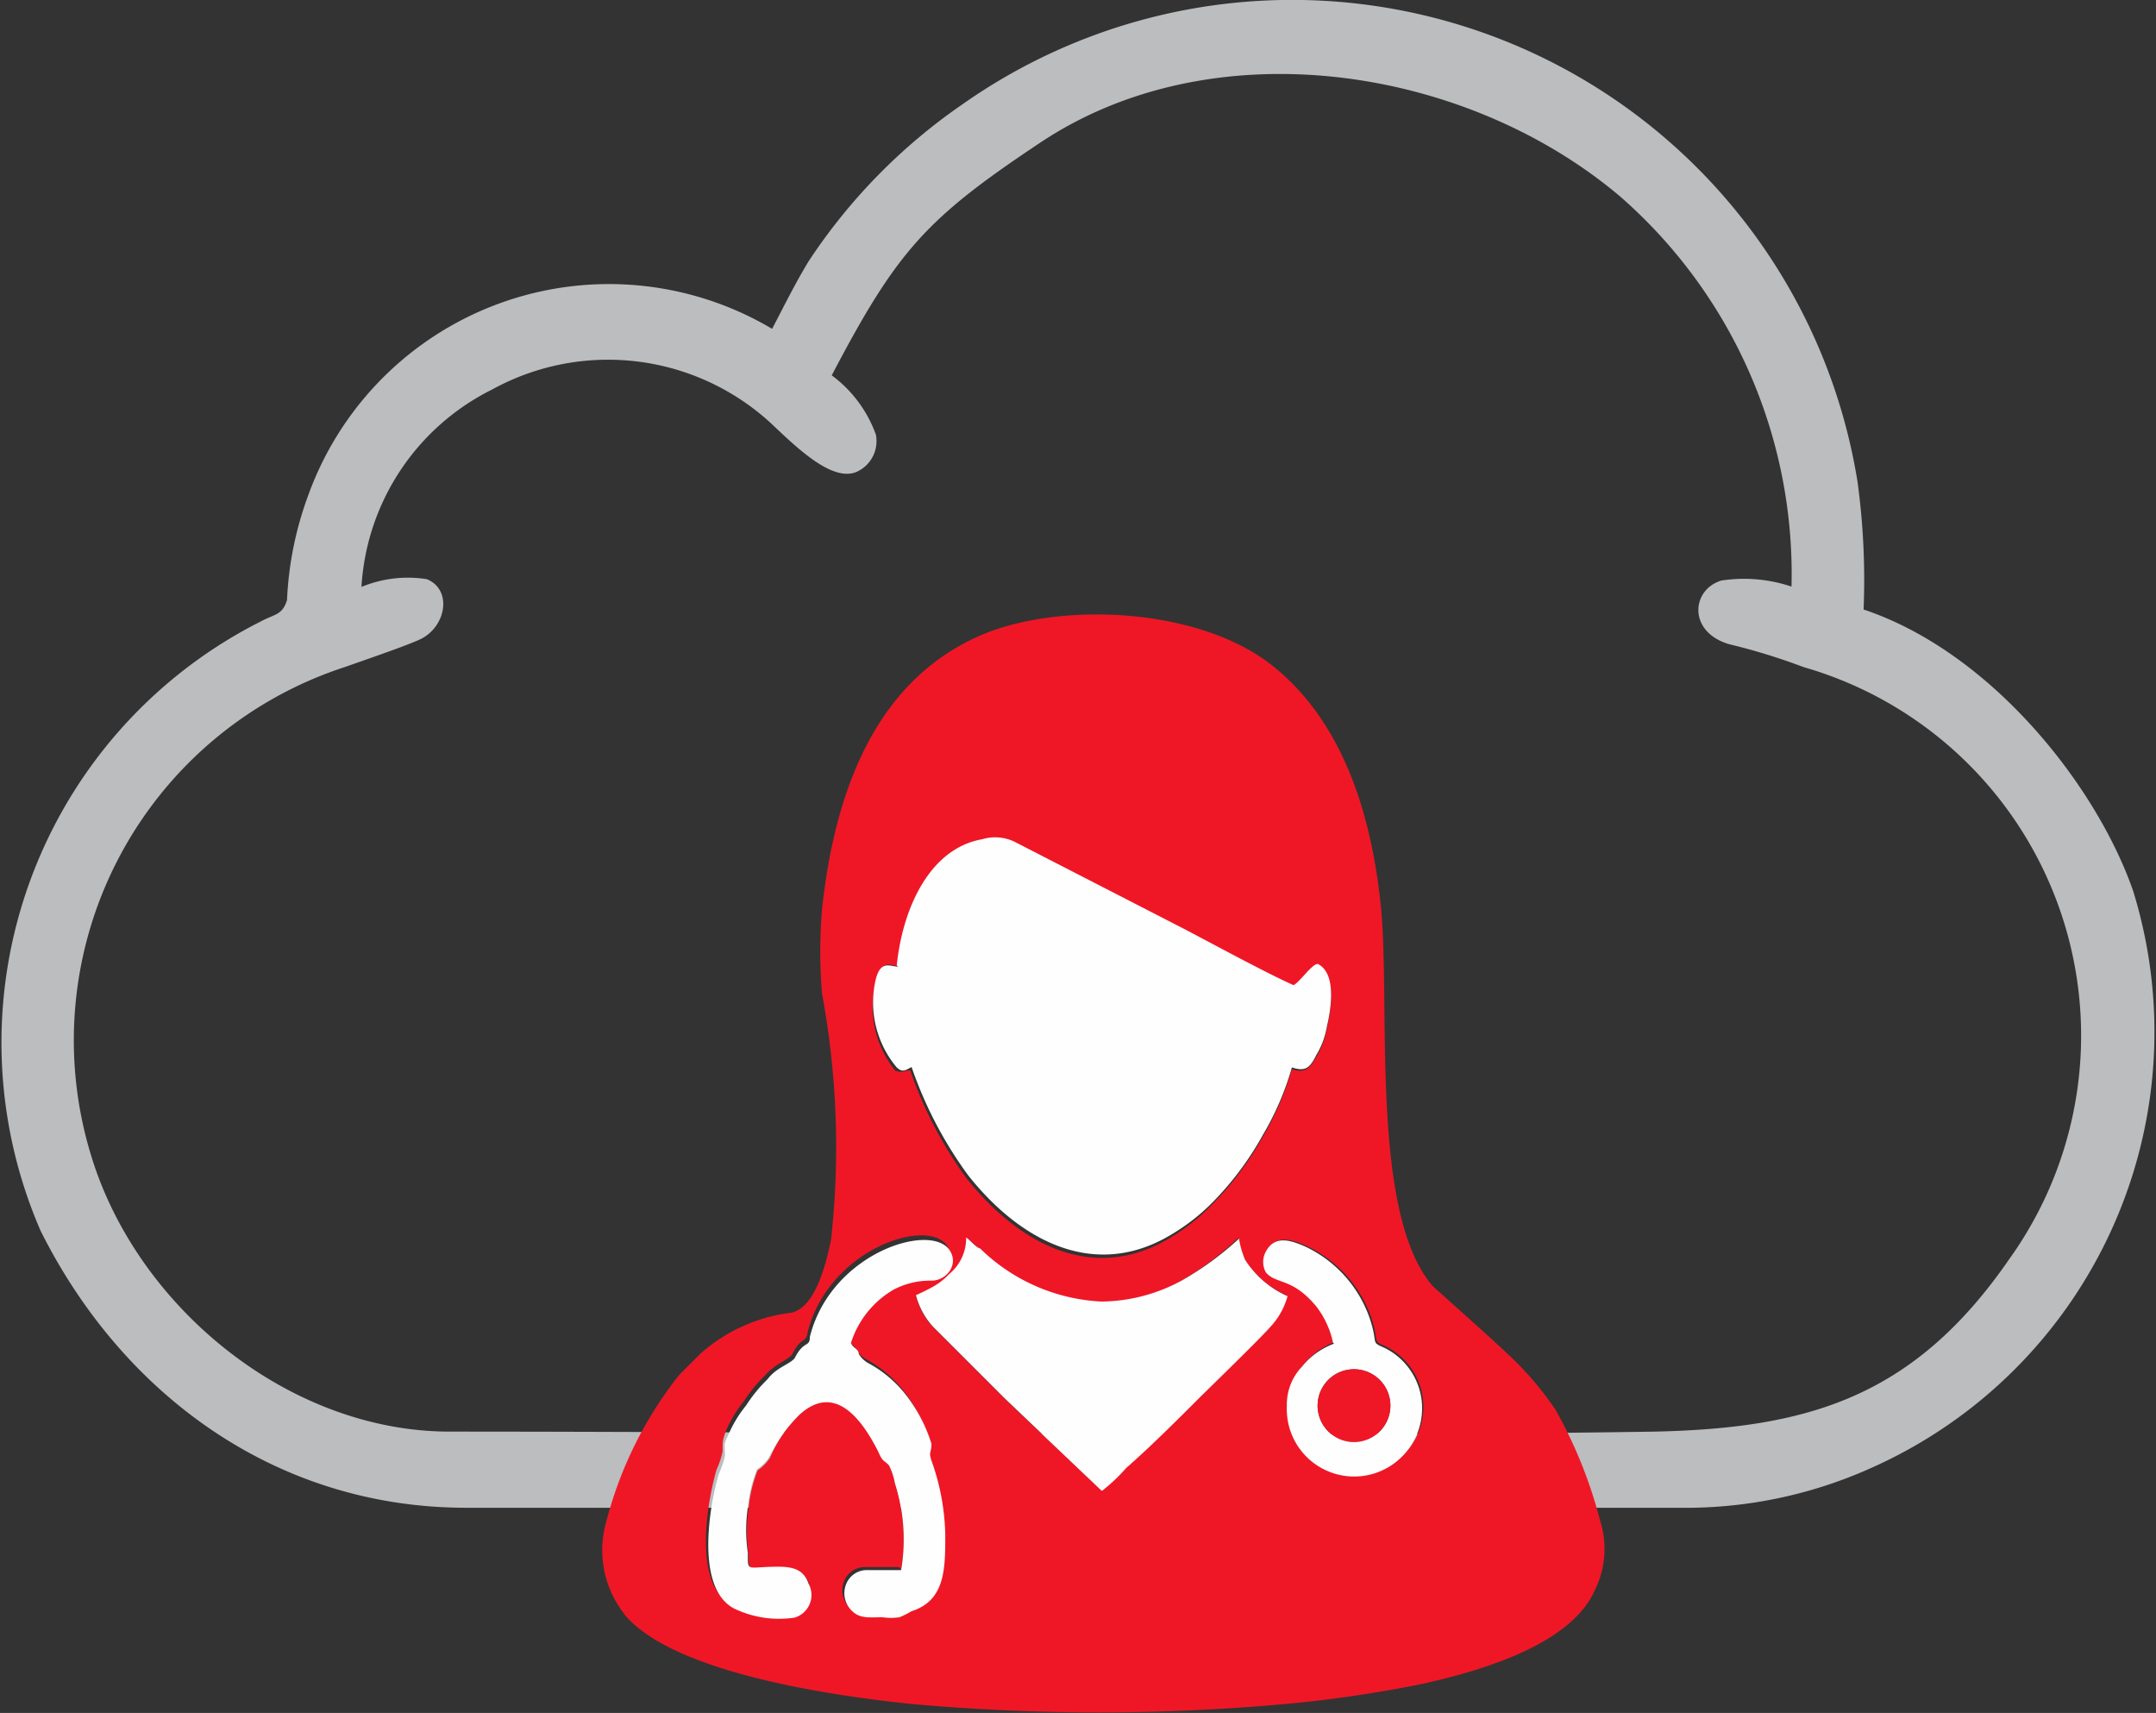 <svg id="Layer_1" data-name="Layer 1" xmlns="http://www.w3.org/2000/svg" width="64" height="50.84" viewBox="0 0 64 50.84">
  <rect x="0" y="0" width="64" height="50.84" fill="#333333" stroke="none"/>
  <title>what_is_cloud_medical</title>
  <g>
    <path d="M53.18,23.41a4.43,4.43,0,0,0-2.08-.18c-.9.27-1,1.53.23,1.89a18.4,18.4,0,0,1,2.21.68,11.38,11.38,0,0,1,6.09,17.59c-2.84,4.11-6,5-10.51,5.1-11.64.18-24,0-35.77,0-4.78,0-9.29-3.7-10.65-8.21A11.65,11.65,0,0,1,10.23,25.8c1.17-.41,1.8-.63,2.21-.81.81-.36,1-1.49.23-1.8a3.59,3.59,0,0,0-1.94.23,7,7,0,0,1,3.88-5.86A7.14,7.14,0,0,1,23,18.67c.81.77,1.8,1.67,2.48,1.31A1,1,0,0,0,26,18.9a3.78,3.78,0,0,0-1.31-1.76c1.94-3.7,2.8-4.65,6.18-6.9C36,6.81,43.48,7.94,48.08,11.82a14.87,14.87,0,0,1,5.1,11.59ZM49.84,50.75a13.41,13.41,0,0,0,5.68-1.17,14.16,14.16,0,0,0,7.8-17.14c-1.08-3.11-4.2-7.08-8-8.35a21.54,21.54,0,0,0-.18-3.79A17,17,0,0,0,28.55,9.11,17,17,0,0,0,24,13.76c-.41.68-.72,1.31-1.08,2A9.49,9.49,0,0,0,9.15,20.7a10.23,10.23,0,0,0-.63,3.11c-.14.45-.36.41-.77.63A14,14,0,0,0,1.21,42.54c2.44,4.87,7,8.21,12.63,8.21Z" transform="translate(0 -6)" style="fill: #bbbdbf;fill-rule: evenodd"/>
    <path d="M27.2,44.48a6,6,0,0,0,.54-.27,2,2,0,0,0,.45-.36,1.38,1.38,0,0,0,.5-1.08c.09,0,.32.27.41.32a5.53,5.53,0,0,0,3.61,1.58A5.08,5.08,0,0,0,35.09,44a9.12,9.12,0,0,0,1.67-1.26,2.59,2.59,0,0,0,.18.63,2.87,2.87,0,0,0,1.26,1.08,1.8,1.8,0,0,1-.54.9c-.23.32-1.89,1.94-2.08,2.12-.68.68-1.44,1.44-2.17,2.08a5.13,5.13,0,0,1-.72.68L29.81,47.5l-.36-.36-1.76-1.76a2.21,2.21,0,0,1-.5-.9ZM39.6,45.83a2.66,2.66,0,0,0-.5-1.08c-.72-.86-1.17-.63-1.49-1a.64.64,0,0,1,0-.63c.27-.5.77-.32,1.17-.14a3.68,3.68,0,0,1,1.94,2.17c.23.72,0,.63.41.81a2,2,0,0,1,.77,2.93,2,2,0,0,1-3.65-1.22,1.63,1.63,0,0,1,.45-1.17,2.19,2.19,0,0,1,.95-.68ZM26.75,52.6A5.5,5.5,0,0,0,26.56,50a1.91,1.91,0,0,0-.18-.54c-.18-.18-.18-.09-.32-.41-.45-.9-1.26-2.08-2.35-1.08a4.67,4.67,0,0,0-.86,1.31,1.33,1.33,0,0,1-.36.36,4.13,4.13,0,0,0-.27,1.13,4.54,4.54,0,0,0,0,1.35c0,.59,0,.41.9.41.45,0,.77.09.9.5a.7.7,0,0,1-.5.86,3.07,3.07,0,0,1-1.8-.27c-1.17-.59-.72-3.07-.45-4a2.54,2.54,0,0,0,.18-.54c0-.32,0-.32.09-.59a3.69,3.69,0,0,1,.54-.9,4.34,4.34,0,0,1,.63-.77c.32-.36.68-.45.81-.63.27-.54.41-.32.45-.63.63-2.57,3.79-3.52,4.2-2.48.18.41-.18.77-.59.81a2.32,2.32,0,0,0-1.13.27,2.81,2.81,0,0,0-1.26,1.58c0,.14.18.18.23.32a.78.78,0,0,0,.27.27,3.54,3.54,0,0,1,1.17,1,4.59,4.59,0,0,1,.72,1.4c0,.27,0,.23,0,.5A6.88,6.88,0,0,1,28,51.47c0,1,0,1.94-1,2.26a2.66,2.66,0,0,1-.36.18,1.69,1.69,0,0,1-.5,0c-.36,0-.68,0-.9-.18a.72.72,0,0,1-.18-.81.66.66,0,0,1,.63-.41l1,0Zm-.09-17.91c.18-1.71.95-3.47,2.53-3.74a1.16,1.16,0,0,1,1,.14l4.92,2.53c.9.45,2.48,1.31,3.29,1.67.23-.14.54-.59.72-.63.54.27.41,1.26.27,1.85a2.42,2.42,0,0,1-.32.86c-.18.32-.32.5-.72.36a8.52,8.52,0,0,1-.86,2,9.14,9.14,0,0,1-1.49,2,6,6,0,0,1-1.17.95c-2.35,1.49-4.6.23-6.14-1.71a12.08,12.08,0,0,1-1.67-3.2c-.18,0-.27.09-.45,0A3,3,0,0,1,26,35.14c.14-.68.45-.5.68-.45ZM18.49,53.86c1.4,1.8,6.32,2.48,8.53,2.71a61.79,61.79,0,0,0,11.19,0,38.24,38.24,0,0,0,4-.59c1.62-.36,4.42-1.13,5.14-2.8a2.77,2.77,0,0,0,.14-2.08,13.61,13.61,0,0,0-1.31-3.25A9.47,9.47,0,0,0,45,46.42c-.5-.5-2.39-2.17-2.48-2.26C40.68,42,41.27,36,41,33c-.27-2.8-1.13-5.59-3.25-7.26s-6.09-1.89-8.48-.95c-3.34,1.35-4.51,4.83-4.87,8.21a15.28,15.28,0,0,0,0,2.48,25,25,0,0,1,.27,7.31c-.14.68-.45,2-1.17,2.17a4.94,4.94,0,0,0-2.71,1.22l-.63.63a11.72,11.72,0,0,0-2.17,4.38,3.06,3.06,0,0,0,.54,2.71Z" transform="translate(0 -6)" style="fill: #ef1726;fill-rule: evenodd"/>
    <path d="M26.66,34.69c-.23,0-.54-.23-.68.45a3,3,0,0,0,.63,2.53c.18.18.27.09.45,0a12.08,12.08,0,0,0,1.67,3.2c1.53,1.94,3.79,3.2,6.14,1.71A6,6,0,0,0,36,41.68a9.14,9.14,0,0,0,1.49-2,8.52,8.52,0,0,0,.86-2c.41.14.54,0,.72-.36a2.42,2.42,0,0,0,.32-.86c.14-.59.27-1.58-.27-1.85-.18,0-.5.5-.72.63-.81-.36-2.39-1.22-3.25-1.67l-5-2.57a1.33,1.33,0,0,0-1-.09c-1.53.27-2.35,2-2.53,3.74Z" transform="translate(0 -6)" style="fill: #fefefe;fill-rule: evenodd"/>
    <path d="M27.2,44.48a2.21,2.21,0,0,0,.5.9l1.76,1.76.36.36,2.89,2.75a5.13,5.13,0,0,0,.72-.68c.72-.63,1.49-1.4,2.17-2.08.18-.18,1.85-1.8,2.12-2.12a2.15,2.15,0,0,0,.5-.9,2.87,2.87,0,0,1-1.26-1.08,2.59,2.59,0,0,1-.18-.63A9.12,9.12,0,0,1,35.09,44a5.08,5.08,0,0,1-2.39.63,5.53,5.53,0,0,1-3.61-1.58c-.09,0-.32-.27-.41-.32a1.38,1.38,0,0,1-.5,1.08,2,2,0,0,1-.45.36,6,6,0,0,1-.54.27Z" transform="translate(0 -6)" style="fill: #fefefe;fill-rule: evenodd"/>
    <path d="M26.75,52.6l-1,0a.66.66,0,0,0-.63.41.72.72,0,0,0,.18.81c.23.23.54.18.9.18a1.69,1.69,0,0,0,.5,0,2.66,2.66,0,0,0,.36-.18c1-.32,1-1.26,1-2.26a6.88,6.88,0,0,0-.41-2.21c-.09-.27,0-.23,0-.5a4.59,4.59,0,0,0-.72-1.4,3.54,3.54,0,0,0-1.17-1,.78.78,0,0,1-.27-.27c0-.14-.18-.18-.23-.32a2.81,2.81,0,0,1,1.26-1.58,2.32,2.32,0,0,1,1.13-.27c.41,0,.77-.41.59-.81-.41-1-3.56-.09-4.2,2.48,0,.32-.18.09-.45.63-.14.18-.54.27-.81.63a4.34,4.34,0,0,0-.63.77,3.69,3.69,0,0,0-.54.9c-.14.27-.09.27-.09.59a2.54,2.54,0,0,1-.18.54c-.27.9-.72,3.38.45,4a3.07,3.07,0,0,0,1.8.27A.7.7,0,0,0,24,53c-.14-.41-.45-.5-.9-.5-.95,0-.9.18-.9-.41a4.54,4.54,0,0,1,0-1.35,4.13,4.13,0,0,1,.27-1.13,1.33,1.33,0,0,0,.36-.36A4.67,4.67,0,0,1,23.72,48c1.08-1,1.89.18,2.35,1.08.14.32.14.23.32.41a1.91,1.91,0,0,1,.18.54,5.5,5.5,0,0,1,.18,2.57Z" transform="translate(0 -6)" style="fill: #fefefe;fill-rule: evenodd"/>
    <path d="M39.15,48a1.08,1.08,0,1,1,2.12-.36,1.08,1.08,0,0,1-2.12.36Zm.45-2.12a2.19,2.19,0,0,0-.95.68,1.63,1.63,0,0,0-.45,1.17,2,2,0,0,0,3.65,1.22A2,2,0,0,0,41.09,46c-.41-.18-.18-.09-.41-.81A3.68,3.68,0,0,0,38.75,43c-.41-.18-.9-.36-1.17.14a.64.64,0,0,0,0,.63c.32.36.77.14,1.49,1a2.66,2.66,0,0,1,.5,1.08Z" transform="translate(0 -6)" style="fill: #fefefe;fill-rule: evenodd"/>
    <path d="M39.15,48a1.08,1.08,0,0,0,2.12-.36,1.08,1.08,0,1,0-2.12.36Z" transform="translate(0 -6)" style="fill: #ef1726;fill-rule: evenodd"/>
  </g>
</svg>
